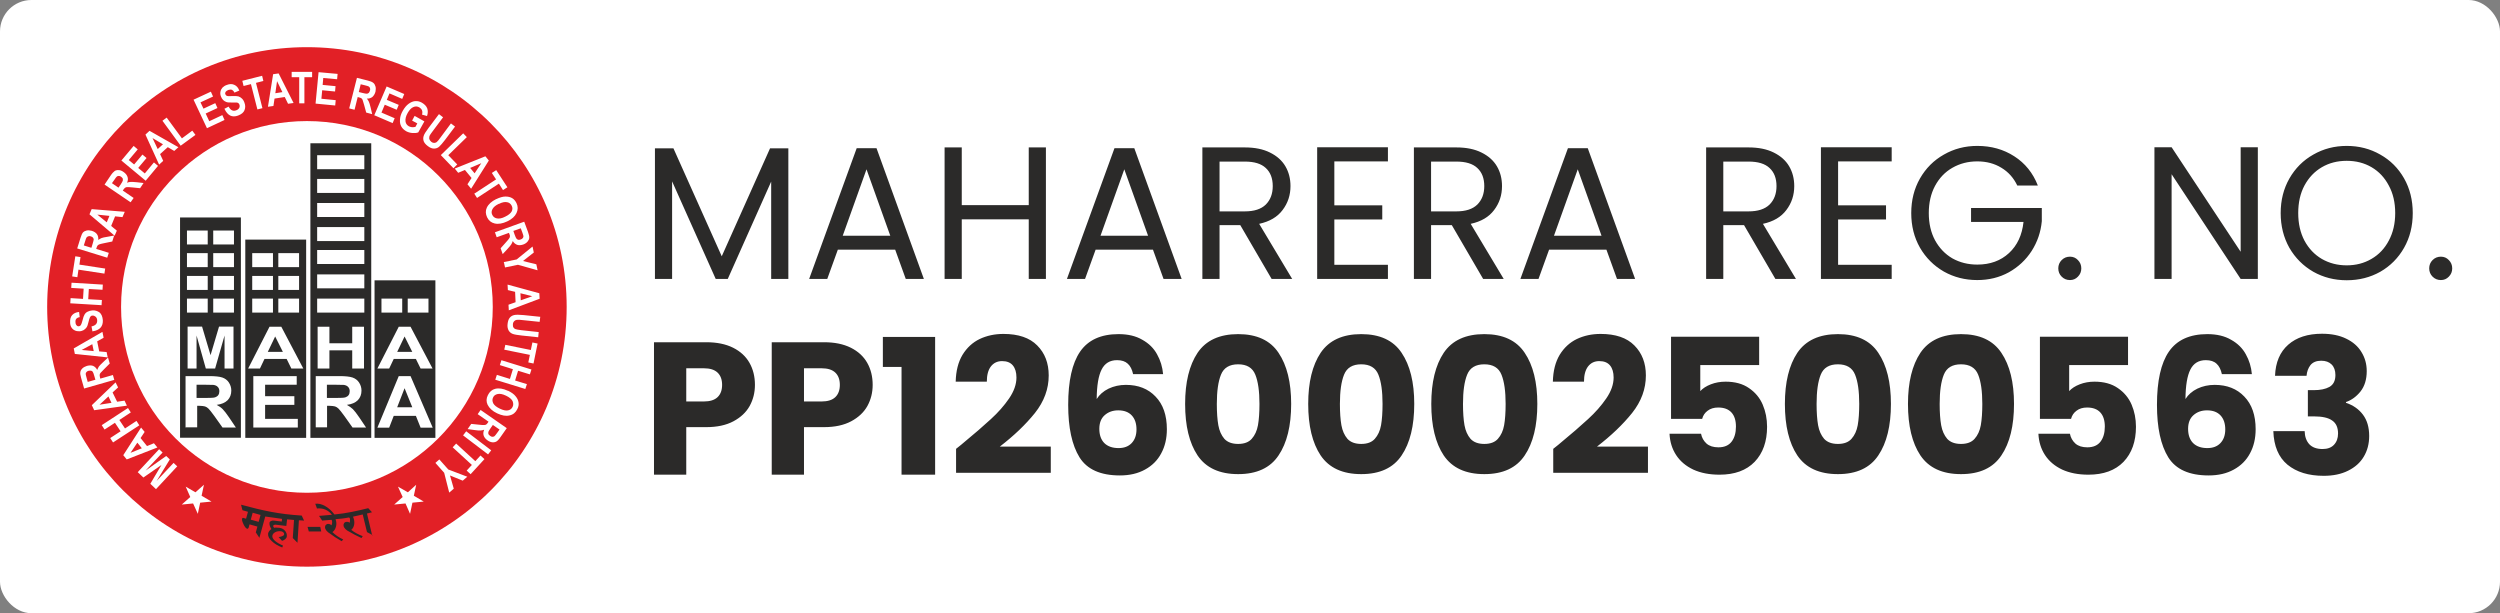 <svg xmlns="http://www.w3.org/2000/svg" width="159" height="39" viewBox="0 0 159 39" fill="none"><rect x="0" y="0" width="159" height="39" fill="#808080" stroke="none"/><rect width="159" height="39" rx="2" fill="white"></rect><path d="M50.139 9.436V17.74H49.047V11.548L46.286 17.74H45.519L42.746 11.536V17.74H41.654V9.436H42.831L45.903 16.3L48.974 9.436H50.139ZM56.934 15.88H53.286L52.614 17.74H51.462L54.486 9.424H55.746L58.758 17.74H57.606L56.934 15.88ZM56.622 14.992L55.11 10.768L53.598 14.992H56.622ZM66.52 9.376V17.74H65.428V13.948H61.168V17.74H60.076V9.376H61.168V13.048H65.428V9.376H66.52ZM73.329 15.88H69.681L69.009 17.74H67.857L70.881 9.424H72.141L75.153 17.74H74.001L73.329 15.88ZM73.017 14.992L71.505 10.768L69.993 14.992H73.017ZM80.875 17.74L78.883 14.32H77.563V17.74H76.471V9.376H79.171C79.803 9.376 80.335 9.484 80.767 9.7C81.207 9.916 81.535 10.208 81.751 10.576C81.967 10.944 82.075 11.364 82.075 11.836C82.075 12.412 81.907 12.92 81.571 13.36C81.243 13.8 80.747 14.092 80.083 14.236L82.183 17.74H80.875ZM77.563 13.444H79.171C79.763 13.444 80.207 13.3 80.503 13.012C80.799 12.716 80.947 12.324 80.947 11.836C80.947 11.34 80.799 10.956 80.503 10.684C80.215 10.412 79.771 10.276 79.171 10.276H77.563V13.444ZM84.864 10.264V13.06H87.912V13.96H84.864V16.84H88.272V17.74H83.772V9.364H88.272V10.264H84.864ZM94.328 17.74L92.336 14.32H91.016V17.74H89.924V9.376H92.624C93.256 9.376 93.788 9.484 94.22 9.7C94.66 9.916 94.988 10.208 95.204 10.576C95.42 10.944 95.528 11.364 95.528 11.836C95.528 12.412 95.36 12.92 95.024 13.36C94.696 13.8 94.2 14.092 93.536 14.236L95.636 17.74H94.328ZM91.016 13.444H92.624C93.216 13.444 93.66 13.3 93.956 13.012C94.252 12.716 94.4 12.324 94.4 11.836C94.4 11.34 94.252 10.956 93.956 10.684C93.668 10.412 93.224 10.276 92.624 10.276H91.016V13.444ZM102.169 15.88H98.521L97.849 17.74H96.697L99.721 9.424H100.981L103.993 17.74H102.841L102.169 15.88ZM101.857 14.992L100.345 10.768L98.833 14.992H101.857ZM112.914 17.74L110.922 14.32H109.602V17.74H108.51V9.376H111.21C111.842 9.376 112.374 9.484 112.806 9.7C113.246 9.916 113.574 10.208 113.79 10.576C114.006 10.944 114.114 11.364 114.114 11.836C114.114 12.412 113.946 12.92 113.61 13.36C113.282 13.8 112.786 14.092 112.122 14.236L114.222 17.74H112.914ZM109.602 13.444H111.21C111.802 13.444 112.246 13.3 112.542 13.012C112.838 12.716 112.986 12.324 112.986 11.836C112.986 11.34 112.838 10.956 112.542 10.684C112.254 10.412 111.81 10.276 111.21 10.276H109.602V13.444ZM116.903 10.264V13.06H119.951V13.96H116.903V16.84H120.311V17.74H115.811V9.364H120.311V10.264H116.903ZM128.299 11.8C128.067 11.312 127.731 10.936 127.291 10.672C126.851 10.4 126.339 10.264 125.755 10.264C125.171 10.264 124.643 10.4 124.171 10.672C123.707 10.936 123.339 11.32 123.067 11.824C122.803 12.32 122.671 12.896 122.671 13.552C122.671 14.208 122.803 14.784 123.067 15.28C123.339 15.776 123.707 16.16 124.171 16.432C124.643 16.696 125.171 16.828 125.755 16.828C126.571 16.828 127.243 16.584 127.771 16.096C128.299 15.608 128.607 14.948 128.695 14.116H125.359V13.228H129.859V14.068C129.795 14.756 129.579 15.388 129.211 15.964C128.843 16.532 128.359 16.984 127.759 17.32C127.159 17.648 126.491 17.812 125.755 17.812C124.979 17.812 124.271 17.632 123.631 17.272C122.991 16.904 122.483 16.396 122.107 15.748C121.739 15.1 121.555 14.368 121.555 13.552C121.555 12.736 121.739 12.004 122.107 11.356C122.483 10.7 122.991 10.192 123.631 9.832C124.271 9.464 124.979 9.28 125.755 9.28C126.643 9.28 127.427 9.5 128.107 9.94C128.795 10.38 129.295 11 129.607 11.8H128.299ZM131.651 17.812C131.443 17.812 131.267 17.74 131.123 17.596C130.979 17.452 130.907 17.276 130.907 17.068C130.907 16.86 130.979 16.684 131.123 16.54C131.267 16.396 131.443 16.324 131.651 16.324C131.851 16.324 132.019 16.396 132.155 16.54C132.299 16.684 132.371 16.86 132.371 17.068C132.371 17.276 132.299 17.452 132.155 17.596C132.019 17.74 131.851 17.812 131.651 17.812ZM143.598 17.74H142.506L138.114 11.08V17.74H137.022V9.364H138.114L142.506 16.012V9.364H143.598V17.74ZM149.251 17.824C148.475 17.824 147.767 17.644 147.127 17.284C146.487 16.916 145.979 16.408 145.603 15.76C145.235 15.104 145.051 14.368 145.051 13.552C145.051 12.736 145.235 12.004 145.603 11.356C145.979 10.7 146.487 10.192 147.127 9.832C147.767 9.464 148.475 9.28 149.251 9.28C150.035 9.28 150.747 9.464 151.387 9.832C152.027 10.192 152.531 10.696 152.899 11.344C153.267 11.992 153.451 12.728 153.451 13.552C153.451 14.376 153.267 15.112 152.899 15.76C152.531 16.408 152.027 16.916 151.387 17.284C150.747 17.644 150.035 17.824 149.251 17.824ZM149.251 16.876C149.835 16.876 150.359 16.74 150.823 16.468C151.295 16.196 151.663 15.808 151.927 15.304C152.199 14.8 152.335 14.216 152.335 13.552C152.335 12.88 152.199 12.296 151.927 11.8C151.663 11.296 151.299 10.908 150.835 10.636C150.371 10.364 149.843 10.228 149.251 10.228C148.659 10.228 148.131 10.364 147.667 10.636C147.203 10.908 146.835 11.296 146.563 11.8C146.299 12.296 146.167 12.88 146.167 13.552C146.167 14.216 146.299 14.8 146.563 15.304C146.835 15.808 147.203 16.196 147.667 16.468C148.139 16.74 148.667 16.876 149.251 16.876ZM155.241 17.812C155.033 17.812 154.857 17.74 154.713 17.596C154.569 17.452 154.497 17.276 154.497 17.068C154.497 16.86 154.569 16.684 154.713 16.54C154.857 16.396 155.033 16.324 155.241 16.324C155.441 16.324 155.609 16.396 155.745 16.54C155.889 16.684 155.961 16.86 155.961 17.068C155.961 17.276 155.889 17.452 155.745 17.596C155.609 17.74 155.441 17.812 155.241 17.812Z" fill="#2B2A29"></path><path d="M48.014 24.478C48.014 24.966 47.902 25.414 47.678 25.822C47.454 26.222 47.11 26.546 46.646 26.794C46.182 27.042 45.606 27.166 44.918 27.166H43.646V30.19H41.594V21.766H44.918C45.59 21.766 46.158 21.882 46.622 22.114C47.086 22.346 47.434 22.666 47.666 23.074C47.898 23.482 48.014 23.95 48.014 24.478ZM44.762 25.534C45.154 25.534 45.446 25.442 45.638 25.258C45.83 25.074 45.926 24.814 45.926 24.478C45.926 24.142 45.83 23.882 45.638 23.698C45.446 23.514 45.154 23.422 44.762 23.422H43.646V25.534H44.762ZM55.502 24.478C55.502 24.966 55.39 25.414 55.166 25.822C54.942 26.222 54.598 26.546 54.134 26.794C53.67 27.042 53.094 27.166 52.406 27.166H51.134V30.19H49.082V21.766H52.406C53.078 21.766 53.646 21.882 54.11 22.114C54.574 22.346 54.922 22.666 55.154 23.074C55.386 23.482 55.502 23.95 55.502 24.478ZM52.25 25.534C52.642 25.534 52.934 25.442 53.126 25.258C53.318 25.074 53.414 24.814 53.414 24.478C53.414 24.142 53.318 23.882 53.126 23.698C52.934 23.514 52.642 23.422 52.25 23.422H51.134V25.534H52.25ZM56.15 23.338V21.43H59.474V30.19H57.338V23.338H56.15ZM60.806 28.546C61.078 28.33 61.202 28.23 61.178 28.246C61.962 27.598 62.578 27.066 63.026 26.65C63.482 26.234 63.866 25.798 64.178 25.342C64.49 24.886 64.646 24.442 64.646 24.01C64.646 23.682 64.57 23.426 64.418 23.242C64.266 23.058 64.038 22.966 63.734 22.966C63.43 22.966 63.19 23.082 63.014 23.314C62.846 23.538 62.762 23.858 62.762 24.274H60.782C60.798 23.594 60.942 23.026 61.214 22.57C61.494 22.114 61.858 21.778 62.306 21.562C62.762 21.346 63.266 21.238 63.818 21.238C64.77 21.238 65.486 21.482 65.966 21.97C66.454 22.458 66.698 23.094 66.698 23.878C66.698 24.734 66.406 25.53 65.822 26.266C65.238 26.994 64.494 27.706 63.59 28.402H66.83V30.07H60.806V28.546ZM72.065 23.794C72.001 23.498 71.889 23.278 71.729 23.134C71.569 22.982 71.341 22.906 71.045 22.906C70.589 22.906 70.261 23.106 70.061 23.506C69.861 23.898 69.757 24.522 69.749 25.378C69.925 25.098 70.177 24.878 70.505 24.718C70.841 24.558 71.209 24.478 71.609 24.478C72.393 24.478 73.021 24.726 73.493 25.222C73.973 25.718 74.213 26.41 74.213 27.298C74.213 27.882 74.093 28.394 73.853 28.834C73.621 29.274 73.277 29.618 72.821 29.866C72.373 30.114 71.841 30.238 71.225 30.238C69.993 30.238 69.137 29.854 68.657 29.086C68.177 28.31 67.937 27.198 67.937 25.75C67.937 24.23 68.189 23.102 68.693 22.366C69.205 21.622 70.021 21.25 71.141 21.25C71.741 21.25 72.245 21.37 72.653 21.61C73.069 21.842 73.381 22.15 73.589 22.534C73.805 22.918 73.933 23.338 73.973 23.794H72.065ZM71.117 26.098C70.773 26.098 70.485 26.202 70.253 26.41C70.029 26.61 69.917 26.898 69.917 27.274C69.917 27.658 70.021 27.958 70.229 28.174C70.445 28.39 70.749 28.498 71.141 28.498C71.493 28.498 71.769 28.394 71.969 28.186C72.177 27.97 72.281 27.678 72.281 27.31C72.281 26.934 72.181 26.638 71.981 26.422C71.781 26.206 71.493 26.098 71.117 26.098ZM75.374 25.69C75.374 24.314 75.638 23.23 76.166 22.438C76.702 21.646 77.562 21.25 78.746 21.25C79.93 21.25 80.786 21.646 81.314 22.438C81.85 23.23 82.118 24.314 82.118 25.69C82.118 27.082 81.85 28.174 81.314 28.966C80.786 29.758 79.93 30.154 78.746 30.154C77.562 30.154 76.702 29.758 76.166 28.966C75.638 28.174 75.374 27.082 75.374 25.69ZM80.102 25.69C80.102 24.882 80.014 24.262 79.838 23.83C79.662 23.39 79.298 23.17 78.746 23.17C78.194 23.17 77.83 23.39 77.654 23.83C77.478 24.262 77.39 24.882 77.39 25.69C77.39 26.234 77.422 26.686 77.486 27.046C77.55 27.398 77.678 27.686 77.87 27.91C78.07 28.126 78.362 28.234 78.746 28.234C79.13 28.234 79.418 28.126 79.61 27.91C79.81 27.686 79.942 27.398 80.006 27.046C80.07 26.686 80.102 26.234 80.102 25.69ZM83.202 25.69C83.202 24.314 83.466 23.23 83.994 22.438C84.53 21.646 85.39 21.25 86.574 21.25C87.758 21.25 88.614 21.646 89.142 22.438C89.678 23.23 89.946 24.314 89.946 25.69C89.946 27.082 89.678 28.174 89.142 28.966C88.614 29.758 87.758 30.154 86.574 30.154C85.39 30.154 84.53 29.758 83.994 28.966C83.466 28.174 83.202 27.082 83.202 25.69ZM87.93 25.69C87.93 24.882 87.842 24.262 87.666 23.83C87.49 23.39 87.126 23.17 86.574 23.17C86.022 23.17 85.658 23.39 85.482 23.83C85.306 24.262 85.218 24.882 85.218 25.69C85.218 26.234 85.25 26.686 85.314 27.046C85.378 27.398 85.506 27.686 85.698 27.91C85.898 28.126 86.19 28.234 86.574 28.234C86.958 28.234 87.246 28.126 87.438 27.91C87.638 27.686 87.77 27.398 87.834 27.046C87.898 26.686 87.93 26.234 87.93 25.69ZM91.03 25.69C91.03 24.314 91.294 23.23 91.822 22.438C92.358 21.646 93.218 21.25 94.402 21.25C95.586 21.25 96.442 21.646 96.97 22.438C97.506 23.23 97.774 24.314 97.774 25.69C97.774 27.082 97.506 28.174 96.97 28.966C96.442 29.758 95.586 30.154 94.402 30.154C93.218 30.154 92.358 29.758 91.822 28.966C91.294 28.174 91.03 27.082 91.03 25.69ZM95.758 25.69C95.758 24.882 95.67 24.262 95.494 23.83C95.318 23.39 94.954 23.17 94.402 23.17C93.85 23.17 93.486 23.39 93.31 23.83C93.134 24.262 93.046 24.882 93.046 25.69C93.046 26.234 93.078 26.686 93.142 27.046C93.206 27.398 93.334 27.686 93.526 27.91C93.726 28.126 94.018 28.234 94.402 28.234C94.786 28.234 95.074 28.126 95.266 27.91C95.466 27.686 95.598 27.398 95.662 27.046C95.726 26.686 95.758 26.234 95.758 25.69ZM98.786 28.546C99.058 28.33 99.182 28.23 99.158 28.246C99.942 27.598 100.558 27.066 101.006 26.65C101.462 26.234 101.846 25.798 102.158 25.342C102.47 24.886 102.626 24.442 102.626 24.01C102.626 23.682 102.55 23.426 102.398 23.242C102.246 23.058 102.018 22.966 101.714 22.966C101.41 22.966 101.17 23.082 100.994 23.314C100.826 23.538 100.742 23.858 100.742 24.274H98.762C98.778 23.594 98.922 23.026 99.194 22.57C99.474 22.114 99.838 21.778 100.286 21.562C100.742 21.346 101.246 21.238 101.798 21.238C102.75 21.238 103.466 21.482 103.946 21.97C104.434 22.458 104.678 23.094 104.678 23.878C104.678 24.734 104.386 25.53 103.802 26.266C103.218 26.994 102.474 27.706 101.57 28.402H104.81V30.07H98.786V28.546ZM111.882 23.218H108.138V24.874C108.298 24.698 108.522 24.554 108.81 24.442C109.098 24.33 109.41 24.274 109.746 24.274C110.346 24.274 110.842 24.41 111.234 24.682C111.634 24.954 111.926 25.306 112.11 25.738C112.294 26.17 112.386 26.638 112.386 27.142C112.386 28.078 112.122 28.822 111.594 29.374C111.066 29.918 110.322 30.19 109.362 30.19C108.722 30.19 108.166 30.082 107.694 29.866C107.222 29.642 106.858 29.334 106.602 28.942C106.346 28.55 106.206 28.098 106.182 27.586H108.186C108.234 27.834 108.35 28.042 108.534 28.21C108.718 28.37 108.97 28.45 109.29 28.45C109.666 28.45 109.946 28.33 110.13 28.09C110.314 27.85 110.406 27.53 110.406 27.13C110.406 26.738 110.31 26.438 110.118 26.23C109.926 26.022 109.646 25.918 109.278 25.918C109.006 25.918 108.782 25.986 108.606 26.122C108.43 26.25 108.314 26.422 108.258 26.638H106.278V21.418H111.882V23.218ZM113.519 25.69C113.519 24.314 113.783 23.23 114.311 22.438C114.847 21.646 115.707 21.25 116.891 21.25C118.075 21.25 118.931 21.646 119.459 22.438C119.995 23.23 120.263 24.314 120.263 25.69C120.263 27.082 119.995 28.174 119.459 28.966C118.931 29.758 118.075 30.154 116.891 30.154C115.707 30.154 114.847 29.758 114.311 28.966C113.783 28.174 113.519 27.082 113.519 25.69ZM118.247 25.69C118.247 24.882 118.159 24.262 117.983 23.83C117.807 23.39 117.443 23.17 116.891 23.17C116.339 23.17 115.975 23.39 115.799 23.83C115.623 24.262 115.535 24.882 115.535 25.69C115.535 26.234 115.567 26.686 115.631 27.046C115.695 27.398 115.823 27.686 116.015 27.91C116.215 28.126 116.507 28.234 116.891 28.234C117.275 28.234 117.563 28.126 117.755 27.91C117.955 27.686 118.087 27.398 118.151 27.046C118.215 26.686 118.247 26.234 118.247 25.69ZM121.347 25.69C121.347 24.314 121.611 23.23 122.139 22.438C122.675 21.646 123.535 21.25 124.719 21.25C125.903 21.25 126.759 21.646 127.287 22.438C127.823 23.23 128.091 24.314 128.091 25.69C128.091 27.082 127.823 28.174 127.287 28.966C126.759 29.758 125.903 30.154 124.719 30.154C123.535 30.154 122.675 29.758 122.139 28.966C121.611 28.174 121.347 27.082 121.347 25.69ZM126.075 25.69C126.075 24.882 125.987 24.262 125.811 23.83C125.635 23.39 125.271 23.17 124.719 23.17C124.167 23.17 123.803 23.39 123.627 23.83C123.451 24.262 123.363 24.882 123.363 25.69C123.363 26.234 123.395 26.686 123.459 27.046C123.523 27.398 123.651 27.686 123.843 27.91C124.043 28.126 124.335 28.234 124.719 28.234C125.103 28.234 125.391 28.126 125.583 27.91C125.783 27.686 125.915 27.398 125.979 27.046C126.043 26.686 126.075 26.234 126.075 25.69ZM135.343 23.218H131.599V24.874C131.759 24.698 131.983 24.554 132.271 24.442C132.559 24.33 132.871 24.274 133.207 24.274C133.807 24.274 134.303 24.41 134.695 24.682C135.095 24.954 135.387 25.306 135.571 25.738C135.755 26.17 135.847 26.638 135.847 27.142C135.847 28.078 135.583 28.822 135.055 29.374C134.527 29.918 133.783 30.19 132.823 30.19C132.183 30.19 131.627 30.082 131.155 29.866C130.683 29.642 130.319 29.334 130.063 28.942C129.807 28.55 129.667 28.098 129.643 27.586H131.647C131.695 27.834 131.811 28.042 131.995 28.21C132.179 28.37 132.431 28.45 132.751 28.45C133.127 28.45 133.407 28.33 133.591 28.09C133.775 27.85 133.867 27.53 133.867 27.13C133.867 26.738 133.771 26.438 133.579 26.23C133.387 26.022 133.107 25.918 132.739 25.918C132.467 25.918 132.243 25.986 132.067 26.122C131.891 26.25 131.775 26.422 131.719 26.638H129.739V21.418H135.343V23.218ZM141.311 23.794C141.247 23.498 141.135 23.278 140.975 23.134C140.815 22.982 140.587 22.906 140.291 22.906C139.835 22.906 139.507 23.106 139.307 23.506C139.107 23.898 139.003 24.522 138.995 25.378C139.171 25.098 139.423 24.878 139.751 24.718C140.087 24.558 140.455 24.478 140.855 24.478C141.639 24.478 142.267 24.726 142.739 25.222C143.219 25.718 143.459 26.41 143.459 27.298C143.459 27.882 143.339 28.394 143.099 28.834C142.867 29.274 142.523 29.618 142.067 29.866C141.619 30.114 141.087 30.238 140.471 30.238C139.239 30.238 138.383 29.854 137.903 29.086C137.423 28.31 137.183 27.198 137.183 25.75C137.183 24.23 137.435 23.102 137.939 22.366C138.451 21.622 139.267 21.25 140.387 21.25C140.987 21.25 141.491 21.37 141.899 21.61C142.315 21.842 142.627 22.15 142.835 22.534C143.051 22.918 143.179 23.338 143.219 23.794H141.311ZM140.363 26.098C140.019 26.098 139.731 26.202 139.499 26.41C139.275 26.61 139.163 26.898 139.163 27.274C139.163 27.658 139.267 27.958 139.475 28.174C139.691 28.39 139.995 28.498 140.387 28.498C140.739 28.498 141.015 28.394 141.215 28.186C141.423 27.97 141.527 27.678 141.527 27.31C141.527 26.934 141.427 26.638 141.227 26.422C141.027 26.206 140.739 26.098 140.363 26.098ZM144.692 23.902C144.724 23.046 145.004 22.386 145.532 21.922C146.06 21.458 146.776 21.226 147.68 21.226C148.28 21.226 148.792 21.33 149.216 21.538C149.648 21.746 149.972 22.03 150.188 22.39C150.412 22.75 150.524 23.154 150.524 23.602C150.524 24.13 150.392 24.562 150.128 24.898C149.864 25.226 149.556 25.45 149.204 25.57V25.618C149.66 25.77 150.02 26.022 150.284 26.374C150.548 26.726 150.68 27.178 150.68 27.73C150.68 28.226 150.564 28.666 150.332 29.05C150.108 29.426 149.776 29.722 149.336 29.938C148.904 30.154 148.388 30.262 147.788 30.262C146.828 30.262 146.06 30.026 145.484 29.554C144.916 29.082 144.616 28.37 144.584 27.418H146.576C146.584 27.77 146.684 28.05 146.876 28.258C147.068 28.458 147.348 28.558 147.716 28.558C148.028 28.558 148.268 28.47 148.436 28.294C148.612 28.11 148.7 27.87 148.7 27.574C148.7 27.19 148.576 26.914 148.328 26.746C148.088 26.57 147.7 26.482 147.164 26.482H146.78V24.814H147.164C147.572 24.814 147.9 24.746 148.148 24.61C148.404 24.466 148.532 24.214 148.532 23.854C148.532 23.566 148.452 23.342 148.292 23.182C148.132 23.022 147.912 22.942 147.632 22.942C147.328 22.942 147.1 23.034 146.948 23.218C146.804 23.402 146.72 23.63 146.696 23.902H144.692Z" fill="#2B2A29"></path><path fill-rule="evenodd" clip-rule="evenodd" d="M19.52 3C28.65 3 36.04 10.4 36.04 19.52C36.04 28.64 28.64 36.04 19.52 36.04C10.4 36.04 3 28.64 3 19.52C3 10.4 10.4 3 19.52 3Z" fill="white"></path><path fill-rule="evenodd" clip-rule="evenodd" d="M19.52 7.7C26.05 7.7 31.34 12.99 31.34 19.52C31.34 26.05 26.05 31.34 19.52 31.34C12.99 31.34 7.7 26.05 7.7 19.52C7.7 12.99 12.99 7.7 19.52 7.7ZM19.52 3C28.65 3 36.04 10.4 36.04 19.52C36.04 28.64 28.64 36.04 19.52 36.04C10.4 36.04 3 28.64 3 19.52C3 10.4 10.4 3 19.52 3Z" fill="#E22026"></path><path fill-rule="evenodd" clip-rule="evenodd" d="M12.971 30.83L12.821 31.53L13.451 31.9L12.731 31.97L12.581 32.68L12.281 32.02L11.56 32.09L12.101 31.61L11.81 30.95L12.431 31.31L12.971 30.83Z" fill="white"></path><path d="M19.56 33.51H20.37L20.43 33.8H19.64L19.56 33.51ZM16.5 34.21L16.27 33.86L16.37 33.49L15.87 33.35L15.82 33.54C15.82 33.54 15.8 33.59 15.78 33.61C15.76 33.63 15.74 33.63 15.72 33.63C15.65 33.61 15.57 33.52 15.49 33.35C15.41 33.18 15.37 33.06 15.4 32.98C15.4 32.96 15.42 32.95 15.43 32.94C15.45 32.94 15.46 32.93 15.48 32.94L15.65 32.99L15.77 32.55L15.42 32.45L15.33 32.1C16.74 32.48 17.74 32.7 19.19 32.79L19.34 33.11L19.01 33.09L18.92 34.52L18.62 34.22L18.7 33.07L18.26 33.03L18.21 33.45L17.52 33.37C17.52 33.37 17.45 33.37 17.42 33.39C17.39 33.41 17.37 33.43 17.37 33.46C17.37 33.46 17.39 33.5 17.43 33.57C17.48 33.55 17.6 33.55 17.78 33.57C17.92 33.59 18.04 33.65 18.13 33.76C18.22 33.87 18.26 33.99 18.24 34.12C18.24 34.18 18.2 34.23 18.15 34.28C18.1 34.33 18.03 34.37 17.94 34.4L17.72 34.16C17.82 34.15 17.9 34.12 17.97 34.09C18.04 34.06 18.07 34.02 18.07 33.99C18.07 33.94 18.07 33.9 18.02 33.86C17.98 33.82 17.94 33.8 17.88 33.79C17.74 33.77 17.61 33.79 17.5 33.85C17.39 33.91 17.33 33.99 17.32 34.09C17.31 34.18 17.37 34.29 17.49 34.4C17.62 34.51 17.79 34.61 18 34.7L17.95 34.82C17.67 34.71 17.44 34.57 17.28 34.41C17.11 34.25 17.04 34.1 17.05 33.96C17.05 33.9 17.08 33.84 17.12 33.78C17.16 33.72 17.21 33.68 17.26 33.65C17.21 33.58 17.18 33.5 17.16 33.44C17.14 33.37 17.13 33.31 17.14 33.25C17.14 33.2 17.18 33.16 17.23 33.14C17.28 33.11 17.35 33.1 17.42 33.11L17.92 33.17L17.94 33L16.87 32.85L16.49 34.23L16.5 34.21ZM15.95 33.05L16.45 33.19L16.57 32.75L16.07 32.61L15.95 33.05ZM23.71 34.04L23.34 33.84L23.07 32.72C22.86 32.77 22.7 32.81 22.45 32.86C22.52 33.02 22.55 33.17 22.53 33.33C22.51 33.48 22.45 33.61 22.34 33.7C22.54 33.86 22.78 33.99 23.07 34.1L22.99 34.22C22.65 34.06 22.4 33.93 22.24 33.83C22.13 33.78 22.04 33.72 21.97 33.65C21.9 33.58 21.86 33.51 21.85 33.44C21.84 33.38 21.85 33.33 21.88 33.28C21.91 33.23 21.96 33.2 22.01 33.19C22.05 33.19 22.09 33.19 22.13 33.19C22.17 33.2 22.2 33.22 22.23 33.25C22.25 33.21 22.26 33.16 22.26 33.12C22.26 33.08 22.26 33.04 22.26 33C22.26 32.99 22.26 32.97 22.24 32.96C22.24 32.94 22.22 32.93 22.2 32.91C21.84 32.98 21.67 32.99 21.34 33.02C21.4 33.18 21.41 33.34 21.37 33.49C21.33 33.64 21.26 33.76 21.14 33.84C21.32 34.02 21.55 34.18 21.83 34.31L21.73 34.42C21.4 34.23 21.17 34.08 21.02 33.96C20.92 33.9 20.83 33.83 20.77 33.76C20.71 33.68 20.67 33.61 20.67 33.54C20.67 33.48 20.68 33.43 20.72 33.39C20.76 33.35 20.8 33.32 20.86 33.32C20.9 33.32 20.94 33.32 20.98 33.34C21.02 33.36 21.05 33.38 21.08 33.41C21.1 33.37 21.11 33.33 21.12 33.28C21.12 33.24 21.13 33.2 21.12 33.16C21.12 33.15 21.12 33.13 21.11 33.11C21.11 33.09 21.09 33.07 21.08 33.06L20.49 33.11L20.29 32.81L21.11 32.74C21 32.59 20.85 32.48 20.69 32.41C20.52 32.34 20.34 32.32 20.16 32.34L20.05 32.04C20.24 32.01 20.45 32.06 20.67 32.18C20.89 32.3 21.09 32.48 21.27 32.72C22.03 32.65 22.68 32.5 23.42 32.32L23.66 32.58L23.34 32.66L23.67 34.05L23.71 34.04Z" fill="#2B2A29"></path><path d="M27.951 29.23L28.511 29.86L29.721 30.32L29.43 30.57L28.62 30.24L28.86 31.08L28.57 31.33L28.25 30.07L27.691 29.44L27.941 29.22L27.951 29.23ZM29.011 28.21L30.23 29.33L30.56 28.97L30.81 29.2L29.93 30.16L29.68 29.93L30.011 29.57L28.791 28.45L29.011 28.21ZM29.651 27.43L31.241 28.64L31.041 28.9L29.451 27.69L29.651 27.43ZM31.351 27.02L31.21 27.22C31.12 27.34 31.08 27.43 31.06 27.47C31.05 27.51 31.06 27.55 31.06 27.6C31.08 27.64 31.11 27.68 31.171 27.72C31.221 27.76 31.27 27.78 31.32 27.78C31.37 27.78 31.41 27.77 31.451 27.74C31.48 27.72 31.53 27.65 31.62 27.53L31.77 27.32L31.351 27.03V27.02ZM30.59 26.09L32.23 27.23L31.831 27.8C31.73 27.95 31.64 28.04 31.57 28.08C31.5 28.12 31.41 28.14 31.31 28.13C31.21 28.12 31.11 28.08 31.011 28.01C30.881 27.92 30.8 27.82 30.761 27.7C30.721 27.58 30.741 27.46 30.791 27.33C30.71 27.36 30.631 27.38 30.55 27.38C30.471 27.38 30.351 27.38 30.171 27.35L29.741 27.29L29.971 26.96L30.46 27.01C30.64 27.03 30.75 27.04 30.8 27.03C30.851 27.03 30.89 27.02 30.921 27C30.951 26.98 30.991 26.94 31.03 26.88L31.07 26.82L30.381 26.34L30.57 26.07L30.59 26.09ZM32.17 25.16C31.96 25.06 31.791 25.03 31.651 25.06C31.511 25.09 31.41 25.16 31.36 25.28C31.3 25.4 31.31 25.52 31.37 25.65C31.44 25.78 31.581 25.89 31.791 25.99C32.001 26.09 32.17 26.13 32.31 26.1C32.45 26.07 32.541 26 32.6 25.88C32.66 25.76 32.651 25.64 32.6 25.51C32.541 25.39 32.401 25.27 32.191 25.17L32.17 25.16ZM32.31 24.85C32.52 24.95 32.691 25.07 32.791 25.2C32.901 25.33 32.961 25.46 32.98 25.6C33.001 25.73 32.98 25.88 32.901 26.02C32.8 26.23 32.641 26.37 32.41 26.42C32.181 26.48 31.92 26.43 31.62 26.29C31.32 26.15 31.12 25.96 31.011 25.74C30.921 25.55 30.921 25.34 31.03 25.13C31.131 24.92 31.291 24.78 31.491 24.73C31.73 24.67 31.991 24.71 32.291 24.85H32.31ZM31.89 22.91L33.8 23.5L33.7 23.81L32.95 23.58L32.761 24.2L33.511 24.43L33.41 24.74L31.5 24.15L31.601 23.84L32.431 24.1L32.62 23.48L31.791 23.22L31.89 22.91ZM32.13 21.93L33.761 22.26L33.861 21.78L34.191 21.85L33.931 23.12L33.6 23.05L33.7 22.57L32.071 22.24L32.141 21.92L32.13 21.93ZM34.361 20.14L34.321 20.47L33.251 20.36C33.081 20.34 32.971 20.33 32.92 20.34C32.831 20.34 32.761 20.37 32.711 20.42C32.66 20.47 32.62 20.54 32.62 20.63C32.62 20.71 32.62 20.77 32.651 20.82C32.681 20.87 32.721 20.91 32.781 20.93C32.84 20.95 32.971 20.98 33.16 21L34.261 21.12L34.23 21.45L33.191 21.34C32.92 21.31 32.73 21.28 32.62 21.24C32.5 21.2 32.41 21.12 32.35 21.02C32.291 20.91 32.261 20.78 32.281 20.61C32.3 20.44 32.34 20.31 32.41 20.22C32.48 20.13 32.571 20.07 32.691 20.04C32.81 20.01 33.01 20.01 33.31 20.04L34.37 20.15L34.361 20.14ZM33.12 19.1L33.85 18.84L33.1 18.65L33.12 19.1ZM32.361 19.74L32.34 19.38L32.791 19.22L32.761 18.56L32.3 18.45L32.281 18.1L34.3 18.65L34.321 19L32.35 19.74H32.361ZM32.031 16.67L32.861 16.5L33.87 15.68L33.95 16.06L33.261 16.6L34.111 16.81L34.191 17.19L32.941 16.84L32.12 17.01L32.05 16.69L32.031 16.67ZM32.651 14.69L32.73 14.92C32.781 15.06 32.821 15.15 32.85 15.18C32.88 15.21 32.91 15.24 32.961 15.25C33.011 15.26 33.06 15.25 33.12 15.23C33.18 15.21 33.221 15.18 33.251 15.14C33.281 15.1 33.291 15.06 33.291 15.02C33.291 14.99 33.261 14.9 33.211 14.76L33.12 14.52L32.641 14.69H32.651ZM31.46 14.78L33.34 14.1L33.581 14.75C33.641 14.92 33.67 15.04 33.66 15.13C33.66 15.21 33.611 15.29 33.55 15.37C33.48 15.45 33.391 15.51 33.281 15.55C33.13 15.6 33.001 15.61 32.891 15.57C32.781 15.53 32.681 15.45 32.611 15.33C32.59 15.41 32.55 15.49 32.511 15.55C32.471 15.61 32.391 15.71 32.27 15.84L31.971 16.16L31.84 15.79L32.17 15.42C32.291 15.29 32.361 15.2 32.391 15.15C32.42 15.11 32.431 15.07 32.431 15.03C32.431 14.99 32.431 14.94 32.391 14.87L32.37 14.81L31.59 15.09L31.48 14.78H31.46ZM31.73 12.96C31.52 13.06 31.39 13.17 31.32 13.3C31.25 13.43 31.25 13.55 31.31 13.67C31.37 13.79 31.46 13.86 31.601 13.89C31.741 13.92 31.921 13.89 32.13 13.78C32.34 13.68 32.471 13.57 32.541 13.45C32.6 13.33 32.611 13.21 32.541 13.08C32.48 12.96 32.38 12.88 32.251 12.86C32.111 12.83 31.941 12.86 31.73 12.97V12.96ZM31.57 12.66C31.78 12.56 31.98 12.5 32.141 12.5C32.31 12.5 32.45 12.53 32.571 12.6C32.691 12.67 32.781 12.78 32.85 12.92C32.95 13.13 32.95 13.34 32.85 13.55C32.751 13.76 32.56 13.94 32.261 14.08C31.96 14.22 31.691 14.27 31.451 14.21C31.241 14.16 31.081 14.03 30.98 13.82C30.881 13.61 30.87 13.4 30.96 13.21C31.061 12.99 31.26 12.81 31.56 12.66H31.57ZM30.16 12.32L31.55 11.41L31.28 11L31.56 10.82L32.27 11.91L31.991 12.09L31.73 11.68L30.34 12.59L30.16 12.31V12.32ZM30.18 11.03L30.61 10.38L29.901 10.68L30.191 11.03H30.18ZM29.96 12L29.73 11.72L29.991 11.32L29.57 10.81L29.14 10.99L28.921 10.72L30.87 9.94L31.09 10.21L29.971 11.99L29.96 12ZM28.041 9.86L29.46 8.48L29.691 8.72L28.511 9.87L29.081 10.46L28.84 10.7L28.041 9.87V9.86ZM27.921 7.26L28.18 7.46L27.53 8.33C27.43 8.46 27.37 8.55 27.34 8.6C27.3 8.68 27.291 8.75 27.3 8.83C27.32 8.9 27.36 8.96 27.43 9.02C27.491 9.07 27.55 9.09 27.61 9.09C27.671 9.09 27.721 9.07 27.77 9.04C27.82 9 27.91 8.9 28.02 8.74L28.68 7.85L28.941 8.05L28.31 8.89C28.15 9.1 28.02 9.25 27.93 9.33C27.84 9.41 27.73 9.45 27.601 9.45C27.48 9.45 27.351 9.4 27.221 9.3C27.081 9.2 26.991 9.09 26.951 8.99C26.91 8.88 26.91 8.77 26.941 8.66C26.971 8.54 27.081 8.37 27.261 8.13L27.901 7.28L27.921 7.26ZM26.21 7.67L26.37 7.37L26.991 7.72L26.601 8.42C26.5 8.46 26.37 8.47 26.23 8.46C26.09 8.45 25.951 8.41 25.84 8.35C25.701 8.27 25.59 8.17 25.52 8.04C25.451 7.91 25.421 7.76 25.441 7.58C25.451 7.41 25.51 7.23 25.62 7.04C25.73 6.85 25.851 6.7 25.991 6.6C26.131 6.5 26.27 6.44 26.41 6.43C26.55 6.42 26.691 6.45 26.831 6.53C27 6.63 27.11 6.74 27.171 6.89C27.221 7.03 27.221 7.2 27.16 7.38L26.84 7.29C26.87 7.19 26.87 7.1 26.84 7.02C26.811 6.94 26.75 6.88 26.671 6.83C26.55 6.76 26.421 6.75 26.291 6.81C26.16 6.86 26.041 6.99 25.93 7.18C25.811 7.39 25.77 7.57 25.791 7.73C25.811 7.86 25.881 7.96 26 8.03C26.061 8.06 26.12 8.08 26.201 8.09C26.28 8.09 26.351 8.09 26.421 8.07L26.541 7.85L26.21 7.67ZM23.8 7.34L24.59 5.5L25.71 5.98L25.581 6.29L24.77 5.94L24.601 6.35L25.36 6.67L25.23 6.98L24.471 6.66L24.261 7.16L25.101 7.52L24.971 7.83L23.831 7.34H23.8ZM22.81 5.85L23.05 5.91C23.201 5.95 23.291 5.96 23.331 5.96C23.37 5.96 23.41 5.94 23.451 5.91C23.48 5.88 23.511 5.83 23.53 5.76C23.55 5.7 23.55 5.65 23.53 5.6C23.511 5.56 23.491 5.52 23.451 5.5C23.421 5.48 23.34 5.46 23.191 5.42L22.941 5.36L22.82 5.85H22.81ZM22.21 6.89L22.701 4.95L23.381 5.12C23.55 5.16 23.671 5.21 23.741 5.27C23.811 5.32 23.851 5.4 23.881 5.5C23.91 5.6 23.901 5.71 23.881 5.83C23.84 5.98 23.77 6.09 23.68 6.17C23.581 6.24 23.471 6.28 23.331 6.27C23.39 6.34 23.43 6.4 23.46 6.47C23.491 6.54 23.53 6.66 23.57 6.83L23.671 7.26L23.291 7.16L23.16 6.68C23.11 6.51 23.08 6.4 23.06 6.35C23.04 6.3 23.011 6.27 22.98 6.25C22.951 6.23 22.901 6.21 22.82 6.19L22.75 6.17L22.55 6.98L22.23 6.9L22.21 6.89ZM20.07 6.58L20.261 4.59L21.471 4.7L21.441 5.04L20.56 4.96L20.52 5.4L21.34 5.48L21.31 5.82L20.491 5.74L20.441 6.28L21.351 6.37L21.32 6.71L20.081 6.59L20.07 6.58ZM19.03 6.57V4.91H18.55V4.57H19.851V4.91H19.36V6.57H19.03ZM17.96 5.86L17.62 5.16L17.511 5.93L17.951 5.86H17.96ZM18.671 6.55L18.32 6.6L18.11 6.17L17.46 6.27L17.39 6.74L17.041 6.79L17.37 4.72L17.721 4.67L18.671 6.55ZM16.37 6.96L15.96 5.35L15.491 5.47L15.411 5.14L16.671 4.82L16.75 5.15L16.28 5.27L16.691 6.88L16.37 6.96ZM14.251 6.93L14.54 6.78C14.661 7.01 14.82 7.09 15.011 7.02C15.101 6.99 15.171 6.94 15.21 6.87C15.251 6.8 15.251 6.73 15.23 6.66C15.21 6.62 15.191 6.58 15.161 6.56C15.13 6.54 15.091 6.52 15.05 6.52C15.001 6.52 14.9 6.52 14.741 6.52C14.591 6.52 14.48 6.52 14.4 6.49C14.32 6.46 14.251 6.42 14.191 6.36C14.13 6.3 14.081 6.22 14.05 6.13C14.011 6.03 14.001 5.93 14.021 5.83C14.04 5.73 14.081 5.65 14.15 5.57C14.22 5.5 14.31 5.44 14.431 5.4C14.611 5.33 14.771 5.33 14.911 5.4C15.05 5.46 15.15 5.58 15.22 5.76L14.911 5.89C14.861 5.79 14.8 5.74 14.751 5.71C14.691 5.69 14.62 5.69 14.53 5.72C14.45 5.75 14.39 5.79 14.351 5.84C14.32 5.89 14.31 5.94 14.331 5.99C14.351 6.04 14.38 6.08 14.441 6.1C14.491 6.12 14.601 6.12 14.771 6.11C14.941 6.1 15.07 6.11 15.161 6.13C15.251 6.16 15.32 6.2 15.39 6.27C15.46 6.34 15.511 6.42 15.55 6.54C15.611 6.7 15.611 6.86 15.55 7.01C15.491 7.16 15.351 7.27 15.14 7.35C14.761 7.49 14.48 7.35 14.28 6.93H14.251ZM13.161 8.15L12.31 6.34L13.411 5.83L13.55 6.14L12.751 6.51L12.941 6.91L13.691 6.56L13.831 6.87L13.081 7.22L13.31 7.71L14.14 7.32L14.28 7.63L13.15 8.16L13.161 8.15ZM11.501 9.28L10.331 7.68L10.601 7.48L11.57 8.8L12.23 8.31L12.431 8.58L11.501 9.26V9.28ZM10.37 9.18L9.7 8.78L10.03 9.48L10.361 9.18H10.37ZM11.351 9.36L11.081 9.6L10.671 9.36L10.181 9.8L10.38 10.23L10.12 10.47L9.25 8.56L9.51 8.32L11.341 9.36H11.351ZM9.26 11.49L7.72 10.21L8.5 9.28L8.76 9.5L8.19 10.18L8.53 10.46L9.06 9.83L9.32 10.05L8.79 10.68L9.21 11.03L9.79 10.33L10.05 10.55L9.25 11.51L9.26 11.49ZM7.53 11.94L7.67 11.74C7.75 11.62 7.8 11.53 7.81 11.49C7.82 11.45 7.81 11.41 7.81 11.36C7.79 11.32 7.75 11.28 7.7 11.24C7.65 11.2 7.601 11.19 7.551 11.19C7.5 11.19 7.461 11.2 7.431 11.23C7.401 11.25 7.35 11.32 7.27 11.44L7.12 11.65L7.54 11.94H7.53ZM8.3 12.86L6.65 11.74L7.04 11.16C7.14 11.01 7.231 10.92 7.301 10.87C7.37 10.83 7.46 10.81 7.56 10.82C7.66 10.82 7.761 10.87 7.861 10.94C7.99 11.03 8.07 11.13 8.111 11.25C8.15 11.37 8.14 11.49 8.08 11.62C8.16 11.59 8.24 11.57 8.32 11.57C8.4 11.57 8.52 11.57 8.7 11.59L9.13 11.64L8.91 11.97L8.421 11.92C8.241 11.9 8.13 11.9 8.08 11.9C8.03 11.9 7.99 11.92 7.96 11.94C7.93 11.96 7.89 12 7.85 12.06L7.81 12.12L8.5 12.59L8.31 12.86H8.3ZM6.96 13.73L6.19 13.65L6.79 14.14L6.96 13.73ZM7.931 13.48L7.79 13.81L7.32 13.76L7.07 14.37L7.431 14.67L7.29 14.99L5.69 13.63L5.83 13.3L7.931 13.47V13.48ZM5.82 15.74L5.89 15.51C5.93 15.37 5.96 15.27 5.96 15.23C5.96 15.19 5.94 15.15 5.91 15.11C5.88 15.07 5.83 15.05 5.77 15.03C5.71 15.01 5.66 15.01 5.611 15.03C5.571 15.04 5.53 15.07 5.5 15.11C5.48 15.14 5.45 15.22 5.41 15.36L5.33 15.61L5.81 15.76L5.82 15.74ZM6.82 16.39L4.91 15.8L5.12 15.13C5.17 14.96 5.23 14.84 5.28 14.78C5.34 14.72 5.42 14.68 5.51 14.66C5.61 14.64 5.72 14.65 5.84 14.68C5.99 14.73 6.101 14.8 6.17 14.9C6.24 15 6.26 15.12 6.25 15.26C6.32 15.21 6.39 15.17 6.46 15.14C6.53 15.11 6.65 15.09 6.83 15.06L7.26 14.98L7.14 15.36L6.65 15.46C6.47 15.5 6.36 15.52 6.32 15.54C6.27 15.56 6.24 15.58 6.21 15.61C6.19 15.64 6.16 15.69 6.14 15.76L6.12 15.83L6.92 16.08L6.82 16.39ZM6.63 17.4L4.99 17.15L4.92 17.63L4.59 17.58L4.79 16.3L5.12 16.35L5.051 16.83L6.69 17.08L6.64 17.41L6.63 17.4ZM6.46 19.41L4.47 19.29L4.49 18.96L5.28 19.01L5.32 18.36L4.53 18.31L4.551 17.98L6.54 18.1L6.52 18.43L5.65 18.38L5.611 19.03L6.48 19.08L6.46 19.41ZM5.88 21.08L5.82 20.76C6.07 20.71 6.191 20.58 6.181 20.38C6.181 20.28 6.14 20.2 6.09 20.15C6.03 20.1 5.97 20.07 5.89 20.07C5.84 20.07 5.81 20.08 5.78 20.11C5.75 20.13 5.73 20.16 5.71 20.21C5.69 20.25 5.66 20.35 5.62 20.51C5.59 20.65 5.55 20.76 5.5 20.83C5.45 20.9 5.39 20.95 5.31 21C5.23 21.04 5.141 21.07 5.051 21.07C4.941 21.07 4.84 21.06 4.75 21.01C4.66 20.97 4.59 20.9 4.54 20.82C4.49 20.74 4.46 20.63 4.46 20.5C4.45 20.31 4.49 20.15 4.59 20.04C4.69 19.93 4.83 19.86 5.03 19.84L5.07 20.17C4.96 20.19 4.89 20.23 4.85 20.28C4.81 20.33 4.79 20.4 4.801 20.49C4.801 20.58 4.83 20.65 4.87 20.69C4.91 20.74 4.96 20.76 5.01 20.75C5.06 20.75 5.11 20.72 5.14 20.68C5.17 20.63 5.21 20.53 5.25 20.37C5.29 20.2 5.33 20.08 5.38 20C5.43 19.92 5.49 19.86 5.58 19.82C5.66 19.78 5.76 19.75 5.88 19.74C6.05 19.73 6.2 19.78 6.33 19.87C6.45 19.97 6.52 20.13 6.54 20.36C6.56 20.76 6.35 21 5.9 21.07L5.88 21.08ZM5.87 21.89L5.19 22.26L5.96 22.33L5.87 21.89ZM6.52 21.13L6.59 21.48L6.181 21.71L6.31 22.35L6.78 22.39L6.85 22.73L4.76 22.51L4.69 22.16L6.51 21.11L6.52 21.13ZM6.07 24.16L6 23.92C5.96 23.78 5.93 23.69 5.9 23.65C5.88 23.61 5.84 23.59 5.801 23.58C5.75 23.57 5.7 23.57 5.64 23.58C5.58 23.6 5.53 23.62 5.5 23.66C5.47 23.7 5.45 23.74 5.45 23.78C5.45 23.81 5.47 23.9 5.51 24.04L5.58 24.29L6.07 24.15V24.16ZM7.27 24.16L5.35 24.71L5.16 24.04C5.11 23.87 5.09 23.74 5.111 23.66C5.12 23.58 5.17 23.5 5.24 23.43C5.311 23.36 5.41 23.31 5.53 23.27C5.68 23.23 5.811 23.23 5.92 23.27C6.03 23.32 6.121 23.4 6.181 23.53C6.211 23.45 6.25 23.38 6.29 23.31C6.34 23.25 6.42 23.16 6.551 23.04L6.87 22.74L6.98 23.12L6.63 23.47C6.5 23.6 6.42 23.68 6.39 23.72C6.36 23.76 6.34 23.8 6.34 23.84C6.34 23.88 6.34 23.93 6.361 24.01L6.38 24.08L7.181 23.85L7.27 24.17V24.16ZM6.9 25.21L6.33 25.74L7.09 25.62L6.9 25.22V25.21ZM7.35 24.32L7.51 24.64L7.16 24.96L7.45 25.55L7.92 25.48L8.07 25.8L5.99 26.09L5.84 25.77L7.361 24.31L7.35 24.32ZM8.861 27.05L7.19 28.14L7.01 27.86L7.67 27.43L7.31 26.89L6.65 27.32L6.47 27.04L8.14 25.95L8.32 26.23L7.59 26.71L7.95 27.25L8.681 26.77L8.861 27.05ZM8.73 28.16L8.3 28.8L9.02 28.51L8.741 28.16H8.73ZM8.97 27.19L9.2 27.47L8.94 27.86L9.35 28.37L9.79 28.19L10.011 28.46L8.06 29.22L7.84 28.95L8.98 27.18L8.97 27.19ZM11.28 29.65L9.921 31.11L9.56 30.77L10.271 29.57L9.12 30.37L8.76 30.03L10.12 28.57L10.341 28.78L9.26 29.93L10.57 29L10.8 29.22L9.96 30.59L11.04 29.44L11.261 29.65H11.28Z" fill="white"></path><path fill-rule="evenodd" clip-rule="evenodd" d="M25.931 18.99H27.251V19.88H25.931V18.99ZM24.261 18.99H25.581V19.88H24.261V18.99ZM23.821 17.83H27.691V27.85H23.821V17.83ZM20.171 9.87H23.171V10.76H20.171V9.87ZM20.171 11.38H23.171V12.27H20.171V11.38ZM20.171 12.91H23.171V13.8H20.171V12.91ZM20.171 14.44H23.171V15.33H20.171V14.44ZM20.171 15.9H23.171V16.79H20.171V15.9ZM20.171 17.45H23.171V18.34H20.171V17.45ZM20.171 18.99H23.171V19.88H20.171V18.99ZM19.741 9.11H23.611V27.85H19.741V9.11ZM17.701 18.99H19.021V19.88H17.701V18.99ZM16.041 18.99H17.361V19.88H16.041V18.99ZM16.041 17.55H17.361V18.44H16.041V17.55ZM17.701 17.55H19.021V18.44H17.701V17.55ZM17.701 16.1H19.021V16.99H17.701V16.1ZM16.041 16.1H17.361V16.99H16.041V16.1ZM15.601 15.24H19.471V27.85H15.601V15.24ZM13.561 18.99H14.881V19.88H13.561V18.99ZM11.891 18.99H13.211V19.88H11.891V18.99ZM13.561 17.55H14.881V18.44H13.561V17.55ZM11.891 17.55H13.211V18.44H11.891V17.55ZM13.561 16.1H14.881V16.99H13.561V16.1ZM11.891 16.1H13.211V16.99H11.891V16.1ZM13.561 14.66H14.881V15.55H13.561V14.66ZM11.891 14.66H13.211V15.55H11.891V14.66ZM20.801 25.31H21.331C21.671 25.31 21.891 25.3 21.971 25.27C22.051 25.24 22.121 25.2 22.171 25.13C22.221 25.06 22.241 24.98 22.241 24.88C22.241 24.77 22.211 24.68 22.141 24.61C22.081 24.54 21.991 24.5 21.871 24.48C21.811 24.48 21.641 24.47 21.351 24.47H20.791V25.3L20.801 25.31ZM20.081 27.2V23.92H21.591C21.971 23.92 22.241 23.95 22.421 24.01C22.591 24.07 22.731 24.17 22.831 24.32C22.931 24.47 22.991 24.64 22.991 24.84C22.991 25.09 22.911 25.29 22.761 25.45C22.601 25.61 22.371 25.71 22.061 25.75C22.211 25.83 22.341 25.93 22.441 26.02C22.541 26.12 22.681 26.3 22.851 26.55L23.281 27.19H22.421L21.911 26.47C21.731 26.22 21.601 26.06 21.531 25.99C21.461 25.92 21.391 25.88 21.311 25.85C21.231 25.83 21.111 25.81 20.951 25.81H20.801V27.18H20.081V27.2ZM26.221 22.38L25.731 21.4L25.261 22.38H26.221ZM27.511 23.44H26.751L26.451 22.83H25.041L24.751 23.44H24.001L25.361 20.78H26.111L27.511 23.44ZM26.221 25.9L25.731 24.69L25.261 25.9H26.221ZM27.521 27.2H26.751L26.451 26.45H25.041L24.751 27.2H24.001L25.361 23.92H26.111L27.521 27.2ZM16.111 27.2V23.92H18.871V24.47H16.861V25.2H18.721V25.75H16.861V26.64H18.941V27.19H16.111V27.2ZM12.511 25.31H13.041C13.381 25.31 13.601 25.3 13.681 25.27C13.761 25.24 13.831 25.2 13.881 25.13C13.931 25.06 13.951 24.98 13.951 24.88C13.951 24.77 13.921 24.68 13.851 24.61C13.791 24.54 13.701 24.5 13.581 24.48C13.521 24.48 13.351 24.47 13.061 24.47H12.501V25.3L12.511 25.31ZM11.801 27.2V23.92H13.311C13.691 23.92 13.961 23.95 14.141 24.01C14.311 24.07 14.451 24.17 14.551 24.32C14.651 24.47 14.711 24.64 14.711 24.84C14.711 25.09 14.631 25.29 14.481 25.45C14.321 25.61 14.091 25.71 13.781 25.75C13.931 25.83 14.061 25.92 14.161 26.02C14.261 26.12 14.401 26.3 14.571 26.55L15.001 27.19H14.151L13.641 26.47C13.461 26.22 13.331 26.06 13.261 25.99C13.191 25.92 13.121 25.88 13.041 25.85C12.961 25.83 12.841 25.81 12.681 25.81H12.541V27.18H11.821L11.801 27.2ZM20.201 23.44V20.78H20.951V21.83H22.401V20.78H23.151V23.44H22.401V22.28H20.951V23.44H20.201ZM17.991 22.38L17.501 21.4L17.031 22.38H17.991ZM19.291 23.44H18.531L18.231 22.83H16.821L16.531 23.44H15.781L17.141 20.78H17.891L19.291 23.44ZM11.931 23.44V20.77H12.851L13.391 22.59L13.931 20.77H14.851V23.44H14.281V21.34L13.681 23.44H13.091L12.501 21.34V23.44H11.931ZM11.451 13.83H15.321V27.84H11.451V13.83Z" fill="#2B2A29"></path><path fill-rule="evenodd" clip-rule="evenodd" d="M26.47 30.83L26.32 31.53L26.95 31.9L26.23 31.97L26.08 32.68L25.79 32.02L25.07 32.09L25.61 31.61L25.31 30.95L25.94 31.31L26.47 30.83Z" fill="white"></path></svg>